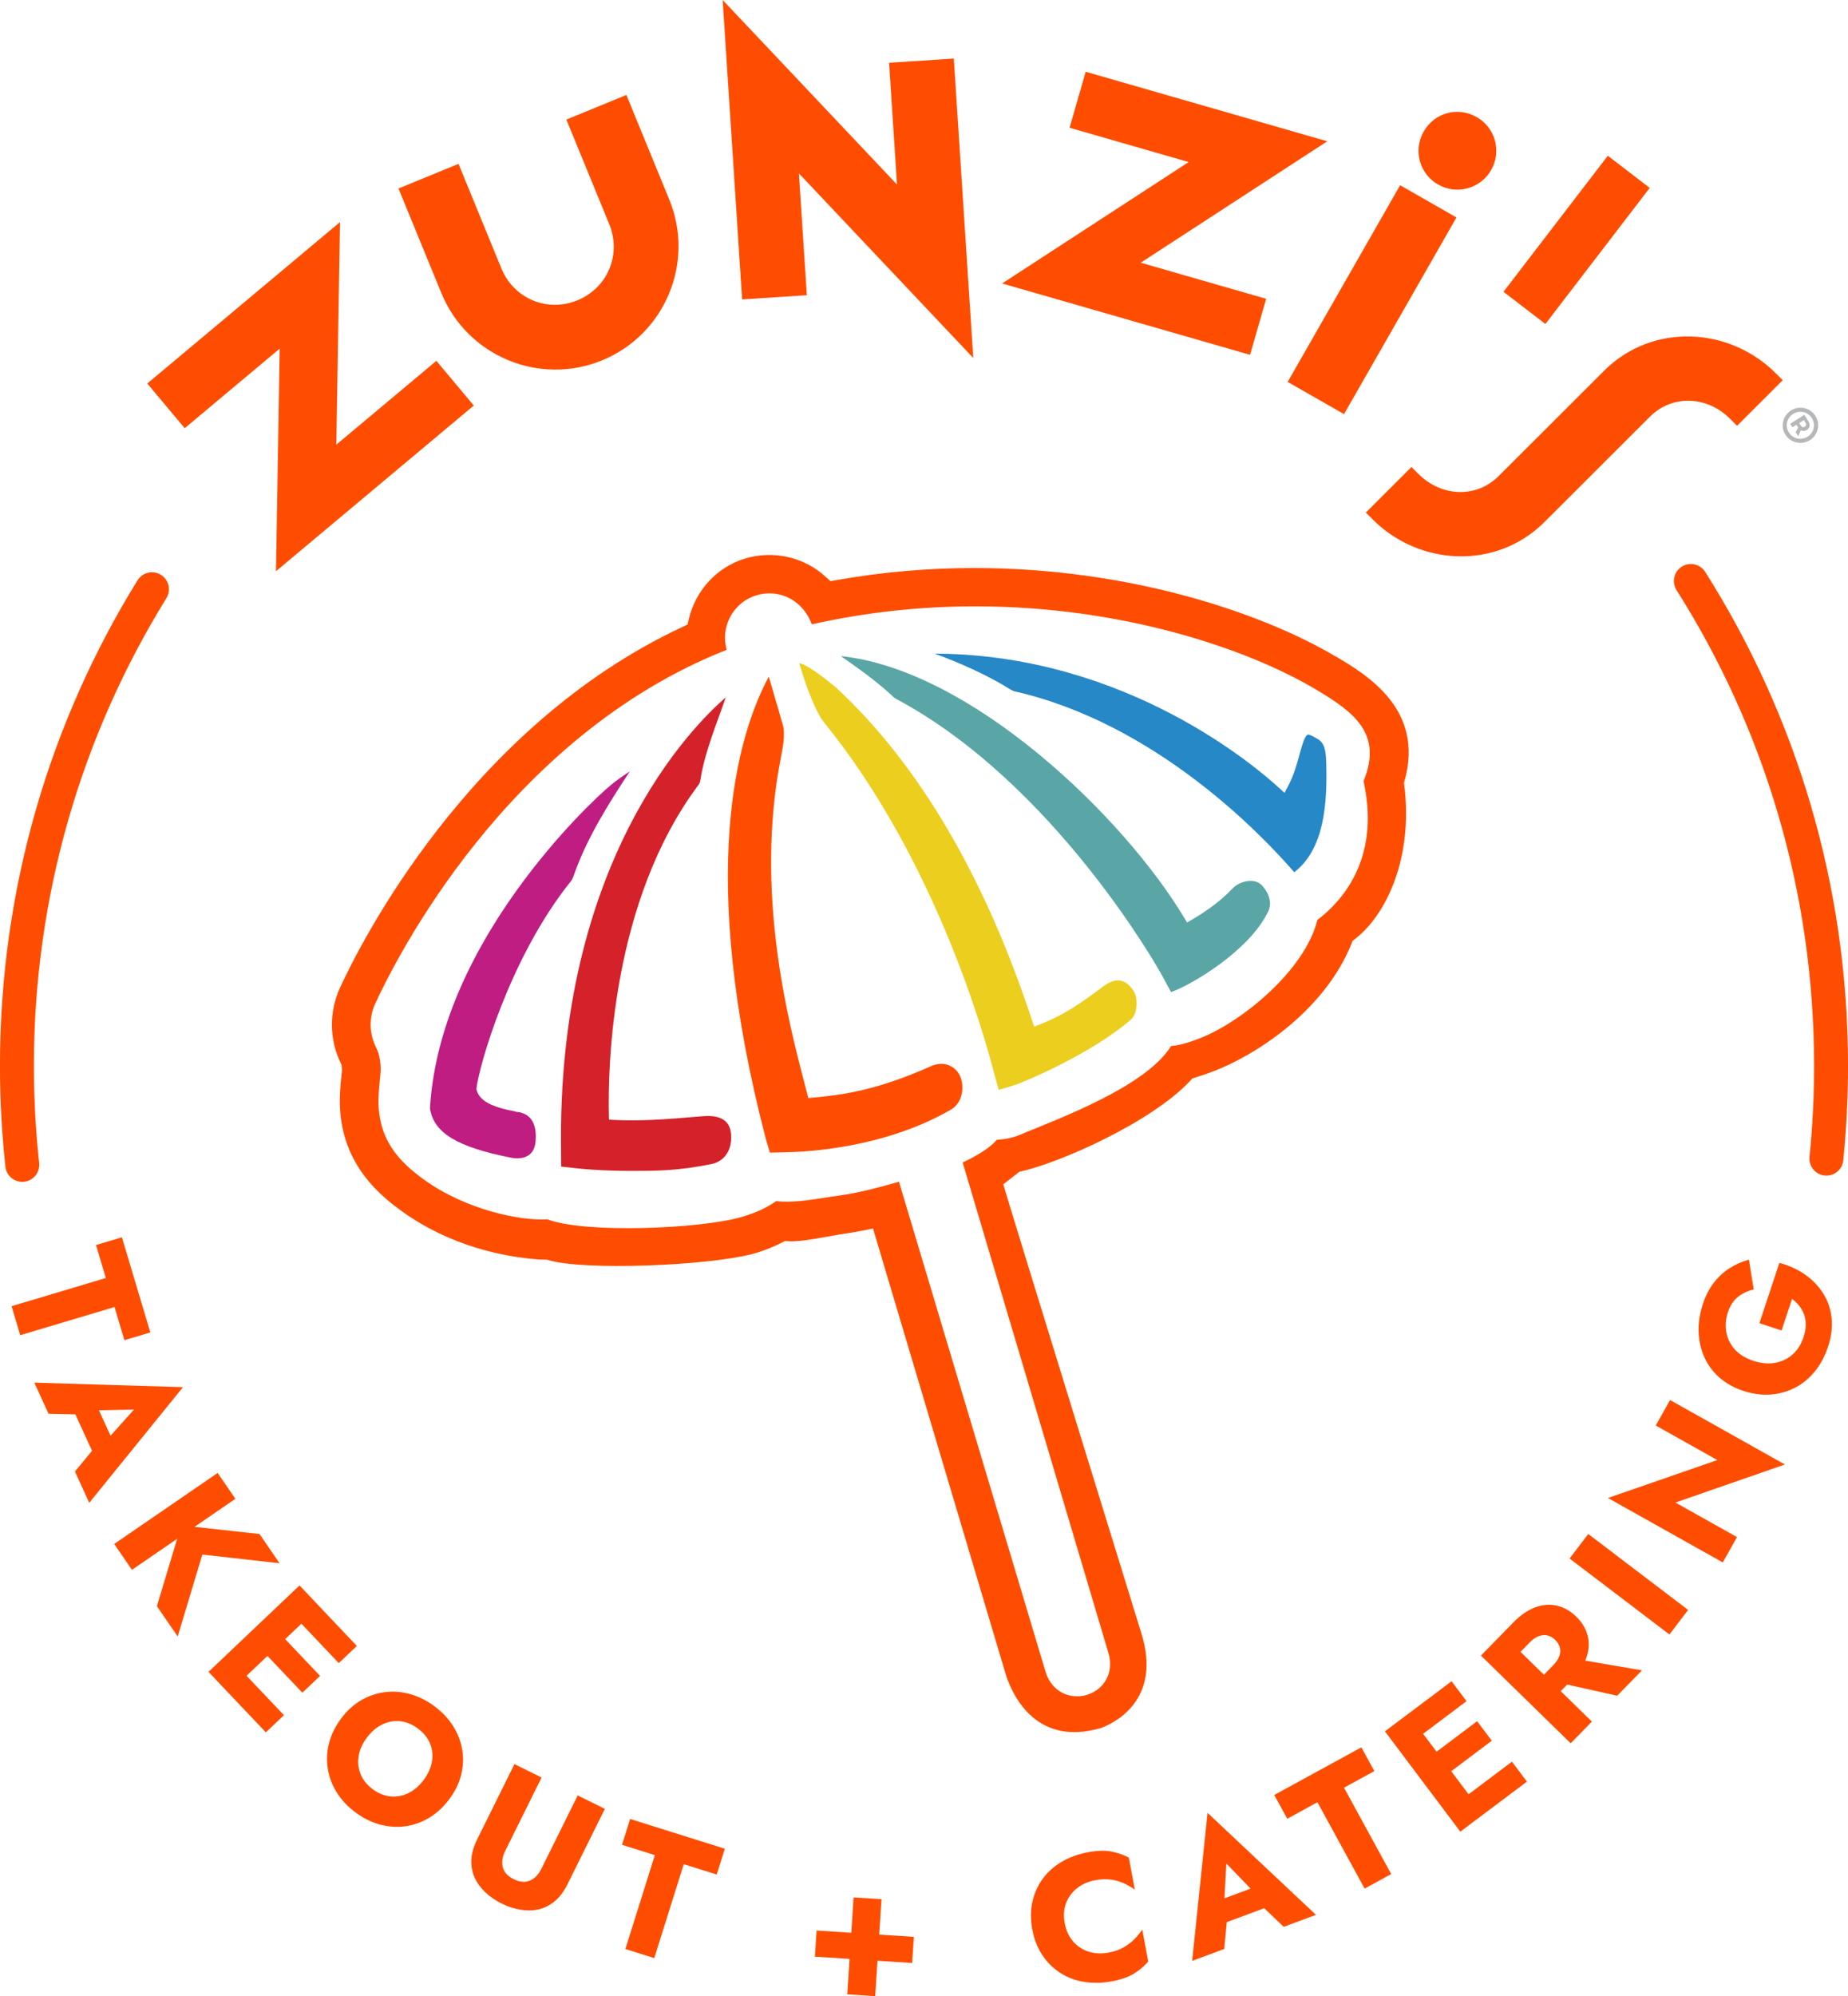 <?xml version="1.0" encoding="UTF-8"?>
<svg id="Layer_1" data-name="Layer 1" xmlns="http://www.w3.org/2000/svg" viewBox="0 0 486.8 525.59">
  <defs>
    <style>
      .cls-1 {
        fill: #2688c6;
      }

      .cls-2 {
        fill: #bf1d82;
      }

      .cls-3 {
        fill: #5aa6a6;
      }

      .cls-4 {
        fill: none;
        stroke: #ff4d00;
        stroke-linecap: round;
        stroke-linejoin: round;
        stroke-width: 8.94px;
      }

      .cls-5 {
        fill: #b6b7b9;
      }

      .cls-6 {
        fill: #ecce1f;
      }

      .cls-7 {
        fill: #ff4d00;
      }

      .cls-8 {
        fill: #d52129;
      }
    </style>
  </defs>
  <g>
    <path class="cls-7" d="M32.11,325.77l7.49,25.06-6.83,2.04-2.61-8.73-24.83,7.42-2.28-7.64,24.83-7.42-2.59-8.68,6.83-2.04Z"/>
    <path class="cls-7" d="M23.65,371.38l-1.43,1.07-9.43-.2-3.75-8.2,39.16,1.19-24.69,30.45-3.77-8.24,5.78-7,1.96-.59,7.8-8.71-11.63.23ZM24.23,367.33l6.81,14.9-5.32,3-7.26-15.88,5.77-2.02Z"/>
    <path class="cls-7" d="M62,394.64l-27.24,18.7-4.67-6.81,27.24-18.7,4.67,6.81ZM73.65,411.61l-20.35-2.29-6.49,21.57-5.48-7.98,6.4-21.28,20.63,2.28,5.29,7.71Z"/>
    <path class="cls-7" d="M84.16,423l-23.97,22.75-5.26-5.55,23.97-22.75,5.26,5.55ZM63.32,439.52l11.47,12.09-4.76,4.52-11.47-12.09,4.76-4.52ZM73.49,429.87l10.82,11.4-4.66,4.42-10.82-11.4,4.66-4.42ZM82.53,421.29l11.47,12.09-4.76,4.52-11.47-12.09,4.76-4.52Z"/>
    <path class="cls-7" d="M95.13,447.68c1.98-1.15,4.07-1.87,6.28-2.14,2.21-.28,4.43-.1,6.67.53,2.24.63,4.37,1.7,6.38,3.2,2.04,1.53,3.68,3.27,4.91,5.22,1.23,1.96,2.02,4.04,2.39,6.23.36,2.2.27,4.4-.29,6.62-.56,2.22-1.59,4.35-3.12,6.39-1.53,2.04-3.27,3.66-5.25,4.86s-4.07,1.95-6.28,2.26c-2.21.31-4.45.16-6.71-.44s-4.42-1.68-6.49-3.22c-2.09-1.56-3.75-3.34-4.97-5.33s-2-4.09-2.33-6.31c-.33-2.21-.21-4.43.38-6.67.59-2.23,1.64-4.37,3.17-6.41,1.52-2.04,3.28-3.64,5.26-4.79ZM94.48,462.36c-.28,1.66-.11,3.25.51,4.77.61,1.52,1.68,2.84,3.19,3.97,1.49,1.11,3.05,1.74,4.68,1.9,1.63.16,3.2-.13,4.71-.87,1.51-.74,2.85-1.89,4.02-3.45,1.17-1.56,1.89-3.17,2.18-4.82.29-1.65.13-3.23-.47-4.74-.6-1.51-1.67-2.84-3.21-3.99-1.51-1.13-3.08-1.77-4.72-1.93-1.63-.16-3.2.13-4.71.87-1.51.74-2.85,1.89-4.02,3.45-1.17,1.56-1.89,3.18-2.17,4.83Z"/>
    <path class="cls-7" d="M142.66,468.03l-9.6,19.37c-.74,1.5-.95,2.9-.62,4.22.33,1.32,1.28,2.37,2.86,3.16,1.61.8,3.04.92,4.29.38,1.25-.54,2.25-1.56,2.99-3.05l9.6-19.37,7.15,3.54-9.85,19.88c-.92,1.86-2.03,3.33-3.32,4.41-1.29,1.08-2.7,1.8-4.22,2.15-1.53.35-3.13.39-4.8.12s-3.35-.81-5.01-1.64-3.1-1.82-4.32-2.98c-1.21-1.16-2.15-2.46-2.79-3.88s-.93-2.98-.85-4.66c.08-1.68.58-3.45,1.5-5.31l9.85-19.88,7.15,3.54Z"/>
    <path class="cls-7" d="M165.98,478.94l24.95,7.83-2.13,6.8-8.69-2.73-7.76,24.73-7.61-2.39,7.76-24.72-8.65-2.72,2.14-6.8Z"/>
    <path class="cls-7" d="M215.11,508.31l25.62,1.67-.45,6.88-25.62-1.67.45-6.88ZM232.21,500.06l-1.67,25.53-7.35-.48,1.67-25.53,7.35.48Z"/>
    <path class="cls-7" d="M282.77,511.31c1.17,1.27,2.55,2.14,4.16,2.61,1.61.47,3.29.54,5.06.21,1.55-.29,2.87-.75,3.97-1.37,1.1-.62,2.05-1.35,2.86-2.17.81-.82,1.5-1.67,2.07-2.55l1.58,8.44c-1.11,1.26-2.38,2.34-3.82,3.21-1.44.88-3.35,1.54-5.73,1.99-2.6.49-5.07.53-7.42.14s-4.45-1.2-6.31-2.42c-1.86-1.22-3.42-2.79-4.67-4.7-1.25-1.91-2.12-4.13-2.59-6.67-.47-2.54-.47-4.92,0-7.16.48-2.23,1.36-4.26,2.66-6.07,1.29-1.81,2.96-3.32,5.01-4.54,2.04-1.21,4.37-2.07,6.97-2.55,2.38-.45,4.4-.52,6.06-.22,1.66.3,3.23.84,4.72,1.61l1.58,8.44c-.85-.61-1.8-1.16-2.85-1.65-1.05-.49-2.2-.82-3.45-.99-1.25-.17-2.65-.11-4.19.18-1.76.33-3.31,1-4.64,2.02-1.33,1.02-2.31,2.32-2.94,3.91-.63,1.59-.76,3.39-.38,5.4.37,1.98,1.14,3.6,2.31,4.88Z"/>
    <path class="cls-7" d="M322.42,502.25l.96,1.51-.89,9.4-8.45,3.14,4.05-38.97,28.56,26.85-8.5,3.16-6.56-6.27-.44-2-8.11-8.42-.62,11.61ZM318.42,501.37l15.35-5.71,2.61,5.53-16.37,6.08-1.59-5.91Z"/>
    <path class="cls-7" d="M335.66,472.62l22.95-12.54,3.42,6.25-7.99,4.37,12.43,22.74-7,3.83-12.43-22.74-7.95,4.35-3.42-6.25Z"/>
    <path class="cls-7" d="M370.93,451.27l19.86,26.41-6.11,4.6-19.86-26.41,6.11-4.6ZM369.05,452.69l13.32-10.01,3.94,5.24-13.32,10.01-3.94-5.24ZM376.54,462.65l12.56-9.45,3.86,5.13-12.56,9.45-3.86-5.13ZM384.96,473.86l13.32-10.01,3.94,5.25-13.32,10.01-3.94-5.24Z"/>
    <path class="cls-7" d="M395.69,430.21l23.64,23.09-5.58,5.71-23.64-23.09,5.58-5.71ZM393.61,432.34l4.91-5.03c1.98-2.03,3.96-3.4,5.93-4.11s3.88-.85,5.72-.42c1.84.44,3.53,1.4,5.06,2.9,1.51,1.47,2.5,3.12,2.98,4.96.48,1.83.38,3.74-.28,5.73-.67,1.99-1.99,4-3.97,6.02l-4.92,5.03-4.42-4.32,4.52-4.63c.75-.76,1.27-1.54,1.58-2.32.3-.78.37-1.54.19-2.29-.18-.74-.59-1.43-1.24-2.07-.65-.64-1.35-1.03-2.1-1.19-.75-.16-1.51-.08-2.3.23-.79.31-1.55.85-2.3,1.61l-4.52,4.63-4.83-4.72ZM414.6,436.74l17.93,3.06-6.53,6.69-17.17-3.84,5.77-5.91Z"/>
    <path class="cls-7" d="M418.38,403.9l26.3,20-4.92,6.46-26.3-20,4.92-6.46Z"/>
    <path class="cls-7" d="M439.92,368.63l30.26,16.97-28.84,10.02,16.22,9.1-3.74,6.67-30.26-16.97,28.82-9.98-16.22-9.1,3.76-6.71Z"/>
    <path class="cls-7" d="M463.47,348.38l5.25-15.86c2.56.68,4.82,1.71,6.78,3.09,1.96,1.38,3.55,3.03,4.77,4.96,1.22,1.93,1.96,4.08,2.21,6.45.26,2.37-.05,4.89-.93,7.55-.83,2.51-1.99,4.68-3.47,6.51-1.48,1.83-3.22,3.26-5.2,4.29-1.98,1.03-4.14,1.64-6.47,1.81s-4.73-.15-7.21-.97c-2.48-.82-4.58-2-6.31-3.53s-3.05-3.33-3.96-5.39c-.91-2.06-1.4-4.28-1.48-6.65-.07-2.38.3-4.81,1.12-7.29.73-2.21,1.7-4.09,2.92-5.65,1.21-1.55,2.6-2.83,4.17-3.81,1.57-.99,3.25-1.73,5.04-2.23l1.27,7.88c-1.49.3-2.85.92-4.07,1.86-1.22.94-2.14,2.32-2.74,4.14-.57,1.73-.71,3.45-.42,5.16s1.03,3.22,2.2,4.56c1.17,1.33,2.8,2.34,4.89,3.04,2.06.68,3.98.86,5.76.54,1.78-.32,3.32-1.06,4.61-2.2,1.29-1.15,2.24-2.65,2.86-4.5.38-1.13.58-2.21.6-3.23.02-1.02-.12-1.95-.42-2.78-.31-.83-.73-1.59-1.28-2.29s-1.18-1.31-1.9-1.85l-2.76,8.33-5.83-1.93Z"/>
  </g>
  <g>
    <g>
      <path class="cls-5" d="M478.19,109.47c-1.42-2.2-4.32-2.74-6.45-1.37-2.13,1.37-2.81,4.21-1.4,6.39,1.4,2.18,4.33,2.75,6.46,1.38,2.13-1.37,2.81-4.21,1.39-6.41ZM476.18,114.96c-1.65,1.06-3.85.63-4.94-1.07-1.08-1.68-.57-3.83,1.08-4.89,1.65-1.06,3.83-.65,4.93,1.05,1.09,1.7.58,3.85-1.06,4.91Z"/>
      <path class="cls-5" d="M475.27,109.23l-3.69,2.37.59.91,1.04-.67.47.73-.68,1.22.68,1.06.71-1.57c.49.29,1.05.26,1.62-.11.81-.53.92-1.38.29-2.36l-1.02-1.59ZM475.43,112.34c-.39.25-.79.15-1.05-.26l-.44-.68,1.23-.79.44.68c.26.41.21.8-.18,1.05Z"/>
    </g>
    <polygon class="cls-5" points="415.31 142.49 415.3 142.49 415.3 142.5 415.31 142.49"/>
    <path class="cls-7" d="M351.78,172.82c-18.94-11.24-53.87-23.26-95.09-23.26-12.22,0-24.44,1.07-36.34,3.18l-1.59.29-1.2-1.1c-5.66-5.24-13.81-7.11-21.26-4.88-7.35,2.22-13.03,8.3-14.82,15.86l-.35,1.51-1.4.68c-56.39,26.33-84.99,83.72-90.16,94.96-2.92,6.38-2.85,13.64.21,19.91l.21.44.1,1.32-.02.23c-.3,2.77-.45,4.49-.51,5.94-.79,16.74,8.93,25.74,16.32,31.04,12.88,9.23,26.78,12,36.2,12.7l1.88.02.35.1c9.55,2.87,42,1.49,53.73-1.54,1.46-.38,4.42-1.27,7.9-3.04l.81-.41.9.06c2.61.16,6.62-.56,10.51-1.26,1.78-.32,3.63-.65,5.3-.89.98-.13,2.15-.34,3.59-.62l2.92-.59,34.88,117.11c1.42,4.69,7.43,19.61,25.16,14.41,2.94-1.07,16.37-7.04,10.59-25.13,0,0-36.33-117.61-36.31-118.03l4.25-3.31c10.13-2.12,34.61-12.87,44.98-23.93l.57-.63.85-.27c1.53-.46,3.19-1.03,5.12-1.78,9.83-3.79,28.45-15.06,35.91-33.31l.3-.84.75-.59c8.17-6.34,15.31-21.32,12.88-40.55l-.06-.51.14-.5c5.32-18.85-9.95-27.93-18.16-32.8h0ZM359.2,205.64c.05.33.18.97.23,1.24h0c3.9,19.64-6.08,30.57-12.41,35.34-3.25,13.31-19.93,26.7-30.32,30.9-3.5,1.42-6.26,2.19-8.2,2.28-5.31,8.56-20.74,15.67-35.2,21.5l-.55.22c-1.44.58-2.82,1.14-4.1,1.69-1.77.74-3.71,1.16-6.08,1.3-2.49,3.09-8.99,5.97-8.99,5.97l38.34,128.94c1.05,3.27.44,6.51-1.69,8.82-1.66,1.8-4.08,2.81-6.51,2.81-.65,0-1.3-.07-1.94-.22-3.08-.72-5.42-3.04-6.4-6.38l-38.57-128.89c-6.37,1.83-11.46,3.03-14.75,3.48-1.27.17-2.6.38-3.95.59-4.91.76-9.98,1.55-13.61,1.01-3.31,2.32-6.7,3.48-9.31,4.24-10.66,3.06-40.99,4.37-51.02.57-6.93.45-21.25-2.41-32.36-10.36-6.6-4.75-12.63-10.74-12.08-22.32.09-1.72.28-3.67.46-5.34.44-3.97-.86-6.73-1.12-7.24-1.84-3.66-1.92-7.85-.23-11.52,5.31-11.57,34.65-70.31,92.58-93.17-.82-2.9-.5-5.98.93-8.68,1.49-2.78,3.95-4.8,6.94-5.69,1.12-.33,2.25-.5,3.35-.5,5.05,0,9.37,3.17,11.21,8.15,14.05-3.14,28.54-4.73,43.08-4.73,38.97,0,71.87,11.29,89.66,21.86,10.23,6.08,17.66,11.72,12.62,24.12Z"/>
    <path class="cls-2" d="M150.3,232.14c.34-.42.62-.97.89-1.77,3.42-9.84,9.52-19.38,14.71-27.25-1.4.87-3.19,2.12-4.8,3.43-3.36,2.75-14.38,13.1-24.9,27.75-14.09,19.63-21.81,38.97-22.94,57.49.92,6.47,7.15,10.26,21.45,13.05.88.17,3.09.44,4.69-.77.99-.75,1.56-1.97,1.69-3.62.26-2.98-.26-6.7-4.17-7.58l-1.13-.15v-.06c-6.51-1.22-9.5-2.89-10.23-5.66l-.06-.22.02-.23c.59-5.53,8.6-34.26,24.77-54.4Z"/>
    <path class="cls-8" d="M192.58,298.76c-.1-1.58-.63-2.8-1.57-3.6-1.25-1.07-3.23-1.49-5.88-1.26h0c-10.54.92-17.08,1.33-23.54.97l-1.17-.06-.03-1.17c-.29-12.64.57-56.29,23.64-87.02.33-.43.46-1.08.55-1.72.77-5.23,3.29-12.12,5.13-17.15.58-1.58,1.09-2.99,1.48-4.13-8.71,7.51-44.65,43.24-43.39,119.75l.02,3.8,4.15.45c.79.11,6.57.68,14.16.68,6.7,0,12.49,0,21.41-1.83,2.52-.51,5.35-2.84,5.04-7.7Z"/>
    <path class="cls-7" d="M204.65,185.52c-.79-2.76-1.6-5.59-2.14-7.34-.02.03-.04.07-.06.1-8.13,15.2-19.03,51.23-.68,121.75l1.04,3.46,3.8-.09c5.84-.07,26.26-1.09,43.81-11.19,2.97-1.71,3.61-5.45,2.72-8.27-.46-1.47-1.58-2.73-2.98-3.36-1.49-.67-3.18-.62-4.9.14-14.27,6.36-23.27,7.59-31.26,8.3l-1.07.1-.27-1.04c-.21-.83-.45-1.73-.7-2.69-4.29-16.41-13.23-50.56-6.26-85.91.48-2.48,1.22-6.22.52-8.58-.42-1.42-.98-3.37-1.55-5.38Z"/>
    <path class="cls-6" d="M295.18,258.2c-1.32-.25-2.79.22-4.4,1.41h0s-.44.33-.44.33c-5.47,4.04-9.79,7.22-16.68,9.89l-1.25.48-.42-1.27c-12.52-38.14-29.92-67.74-51.73-87.98-6.44-5.37-8.92-6.31-9.7-6.46.03.23.11.62.34,1.21l.03.1c1.47,5.08,4.11,11.74,5.97,14.09,29.5,36.2,42.52,83.08,44.83,92.11l.05.19,1.33,4.67,4.54-1.39c1.61-.51,19.69-7.95,30.24-17.11,1.92-1.66,1.83-5.77.76-7.47-.69-1.11-1.86-2.49-3.49-2.8Z"/>
    <path class="cls-3" d="M306.03,256.7h0s1.39,2.53,2.44,4.51c4.92-1.64,20.59-10.69,25.61-21.25.97-2.04.38-4.56-1.57-6.74-.93-1.04-2.17-1.27-3.05-1.28-1.72-.02-3.63.78-4.77,1.99-3.65,3.87-7.97,6.61-10.9,8.33l-1.09.64-.65-1.08c-16.13-26.95-56.32-65.52-90.58-69.07,4.36,3.02,8.52,5.96,12.66,9.65.19.17.36.34.54.5.47.45.91.87,1.38,1.12,41.41,22.06,68.9,70.7,69.97,72.68Z"/>
    <path class="cls-1" d="M340.95,229.65c7.86-6.09,8.68-17.79,8.42-28.52-.14-5.55-1.13-6.05-3.79-7.38l-.23-.11c-.28-.14-.67-.29-.9-.19-.79.35-1.5,2.91-2.12,5.17-.71,2.59-1.6,5.82-3.21,8.72l-.78,1.42-1.19-1.1c-6.3-5.82-40.23-34.91-89.77-35.55-.43-.01-.82-.02-1.18-.01,6.13,2.21,14.1,5.73,19.81,9.35.51.32.92.51,1.29.59,37.24,8.47,65.26,37.94,73.63,47.62Z"/>
    <g>
      <path class="cls-7" d="M89.57,58.47l-.98,58.61,26.36-22.07,9.85,11.77-52.1,43.62.98-58.61-25.03,20.96-9.85-11.77,50.77-42.51Z"/>
      <path class="cls-7" d="M132.08,70.69c3.26,7.95,12.07,11.64,20.03,8.38,7.95-3.26,11.64-12.07,8.38-20.03-.43-1.04-11.3-27.55-11.3-27.55l15.81-6.49s10.87,26.51,11.3,27.55c6.8,16.57-1.13,35.53-17.7,42.33-16.57,6.8-35.53-1.13-42.33-17.7-.43-1.04-11.3-27.55-11.3-27.55l15.81-6.49s10.87,26.51,11.3,27.55Z"/>
      <path class="cls-7" d="M256.38,94.26l-45.93-48.6,2.09,32.07-17.05,1.11L190.36,0l45.93,48.6-2.09-32.07,17.05-1.11,5.13,78.84Z"/>
      <path class="cls-7" d="M349.63,37.2l-49.14,31.97,33.05,9.51-4.25,14.75-65.31-18.79,49.14-31.97-31.37-9.03,4.24-14.75,63.63,18.31Z"/>
      <path class="cls-7" d="M354.04,109.04l-14.84-8.48,29.62-51.79,14.84,8.49-29.62,51.79ZM378.83,48.59c-4.98-2.85-6.6-9.08-3.8-13.96,2.85-4.97,8.99-6.65,13.96-3.8,4.89,2.79,6.65,8.99,3.8,13.96-2.79,4.89-9.08,6.6-13.96,3.8Z"/>
      <path class="cls-7" d="M407.09,85.3l-11.04-8.47,27.48-35.82,11.04,8.47-27.48,35.82Z"/>
      <path class="cls-7" d="M455.77,110.3c-6.15-6.16-15.34-6.38-21.13-.6l-27.81,27.76c-12.67,12.65-32.94,11.62-45.23-.69-.8-.8-1.01-1.01-1.81-1.81l12.02-12c.8.8,1.01,1.01,1.81,1.81,6.15,6.16,15.34,6.38,21.13.6l27.81-27.76c12.67-12.65,32.94-11.62,45.23.69.8.8,1.01,1.01,1.81,1.81l-12.02,12c-.8-.8-1.01-1.01-1.81-1.81Z"/>
    </g>
    <path class="cls-4" d="M5.87,306.71c-.93-8.56-1.41-17.26-1.41-26.07,0-46.03,13.02-89.02,35.57-125.49"/>
    <path class="cls-4" d="M445.41,152.98c23.39,36.93,36.93,80.71,36.93,127.66,0,8.25-.42,16.4-1.23,24.43"/>
  </g>
</svg>